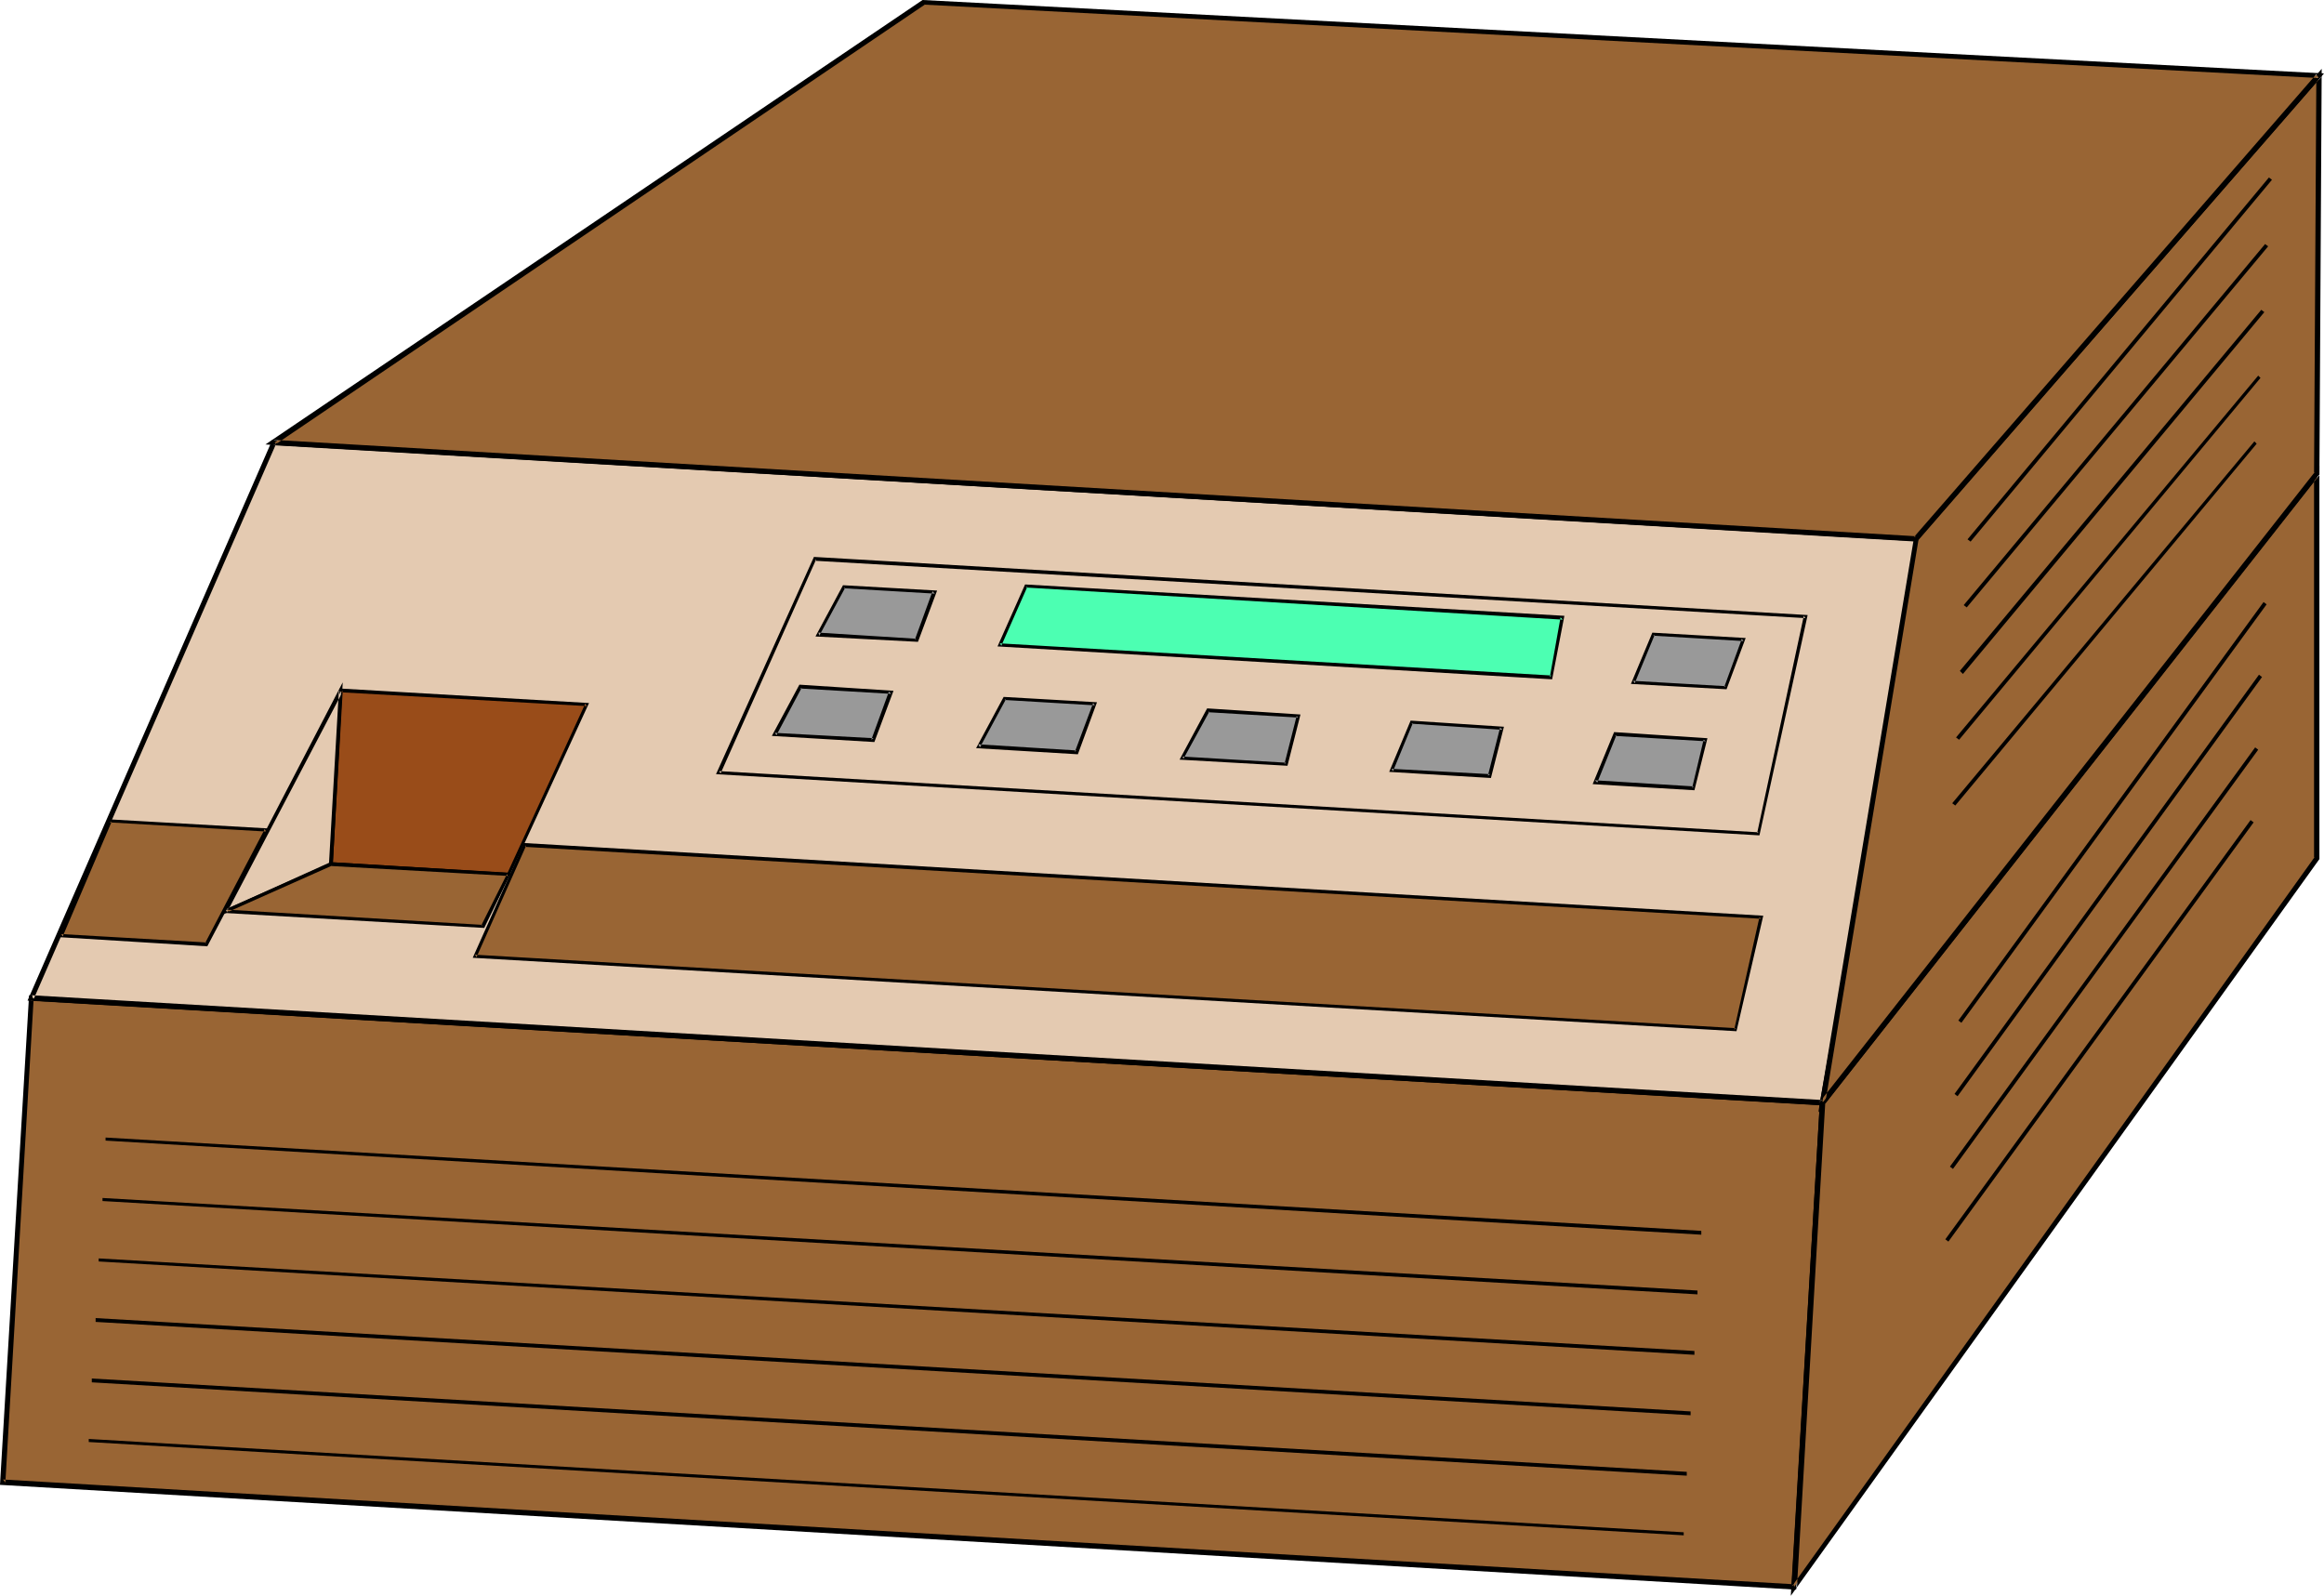 <?xml version="1.0" encoding="UTF-8" standalone="no"?>
<svg
   version="1.0"
   width="129.895mm"
   height="89.199mm"
   id="svg53"
   sodipodi:docname="Acculink 3160.wmf"
   xmlns:inkscape="http://www.inkscape.org/namespaces/inkscape"
   xmlns:sodipodi="http://sodipodi.sourceforge.net/DTD/sodipodi-0.dtd"
   xmlns="http://www.w3.org/2000/svg"
   xmlns:svg="http://www.w3.org/2000/svg">
  <sodipodi:namedview
     id="namedview53"
     pagecolor="#ffffff"
     bordercolor="#000000"
     borderopacity="0.25"
     inkscape:showpageshadow="2"
     inkscape:pageopacity="0.0"
     inkscape:pagecheckerboard="0"
     inkscape:deskcolor="#d1d1d1"
     inkscape:document-units="mm" />
  <defs
     id="defs1">
    <pattern
       id="WMFhbasepattern"
       patternUnits="userSpaceOnUse"
       width="6"
       height="6"
       x="0"
       y="0" />
  </defs>
  <path
     style="fill:#996534;fill-opacity:1;fill-rule:evenodd;stroke:none"
     d="M 378.952,335.354 384.931,233.05 6.626,210.909 0.485,313.212 Z"
     id="path1" />
  <path
     style="fill:#000000;fill-opacity:1;fill-rule:evenodd;stroke:none"
     d="M 379.436,335.838 385.577,232.566 6.141,210.263 0,313.697 l 379.436,22.141 -0.323,-1.131 -378.467,-22.141 0.485,0.646 5.979,-102.303 -0.646,0.485 378.467,22.141 -0.485,-0.646 -5.979,102.303 0.646,-0.485 z"
     id="path2" />
  <path
     style="fill:#e4cab1;fill-opacity:1;fill-rule:evenodd;stroke:none"
     d="M 406.424,113.939 384.931,233.05 6.626,210.909 57.853,93.576 Z"
     id="path3" />
  <path
     style="fill:#000000;fill-opacity:1;fill-rule:evenodd;stroke:none"
     d="m 406.262,114.424 -0.485,-0.646 -21.331,119.111 0.646,-0.485 L 6.626,210.263 7.11,211.071 58.338,93.737 l -0.646,0.323 348.571,20.364 0.646,-0.97 L 57.53,92.929 5.818,211.394 385.416,233.535 406.908,113.455 Z"
     id="path4" />
  <path
     style="fill:#996534;fill-opacity:1;fill-rule:evenodd;stroke:none"
     d="m 378.952,335.354 5.979,-102.303 104.555,-133.01 v 81.293 z"
     id="path5" />
  <path
     style="fill:#000000;fill-opacity:1;fill-rule:evenodd;stroke:none"
     d="m 378.628,335.03 0.97,0.323 5.979,-102.303 -0.162,0.323 104.555,-133.01 -1.131,-0.323 v 81.293 l 0.162,-0.323 -110.373,154.02 -0.323,2.101 111.665,-155.636 V 98.424 l -105.525,134.465 -6.141,104.242 z"
     id="path6" />
  <path
     style="fill:#996534;fill-opacity:1;fill-rule:evenodd;stroke:none"
     d="M 489.809,16 404.808,113.778 384.931,233.05 489.486,100.04 Z"
     id="path7" />
  <path
     style="fill:#000000;fill-opacity:1;fill-rule:evenodd;stroke:none"
     d="M 490.455,14.545 404.323,113.616 384.123,234.99 489.971,100.202 490.455,14.545 489.324,16 l -0.485,84.04 0.162,-0.323 -104.393,132.848 0.97,0.485 19.715,-119.111 -0.162,0.162 L 490.294,16.323 489.324,16 Z"
     id="path8" />
  <path
     style="fill:#996534;fill-opacity:1;fill-rule:evenodd;stroke:none"
     d="M 489.809,16 195.051,0.485 57.853,93.576 404.808,113.778 Z"
     id="path9" />
  <path
     style="fill:#000000;fill-opacity:1;fill-rule:evenodd;stroke:none"
     d="M 490.94,15.515 194.889,0 56.075,93.899 l 348.894,20.525 85.971,-98.909 -1.616,0.162 -85.002,97.778 0.485,-0.162 L 57.853,92.929 58.176,93.899 195.374,0.97 h -0.323 l 294.758,15.515 -0.485,-0.808 z"
     id="path10" />
  <path
     style="fill:#000000;fill-opacity:1;fill-rule:evenodd;stroke:none"
     d="M 22.301,240.97 359.398,260.848 V 260.04 L 22.301,240.323 Z"
     id="path11" />
  <path
     style="fill:#000000;fill-opacity:1;fill-rule:evenodd;stroke:none"
     d="m 21.654,253.737 336.936,19.717 v -0.808 L 21.654,253.091 Z"
     id="path12" />
  <path
     style="fill:#000000;fill-opacity:1;fill-rule:evenodd;stroke:none"
     d="M 20.846,266.505 357.944,286.222 v -0.808 L 20.846,265.859 Z"
     id="path13" />
  <path
     style="fill:#000000;fill-opacity:1;fill-rule:evenodd;stroke:none"
     d="M 20.2,279.273 357.136,298.99 v -0.808 L 20.2,278.465 Z"
     id="path14" />
  <path
     style="fill:#000000;fill-opacity:1;fill-rule:evenodd;stroke:none"
     d="M 19.392,292.04 356.328,311.758 v -0.808 L 19.392,291.232 Z"
     id="path15" />
  <path
     style="fill:#000000;fill-opacity:1;fill-rule:evenodd;stroke:none"
     d="M 18.746,304.646 355.681,324.364 v -0.646 L 18.746,304 Z"
     id="path16" />
  <path
     style="fill:#994c19;fill-opacity:1;fill-rule:evenodd;stroke:none"
     d="m 123.947,148.848 -51.874,-2.909 -2.262,36.687 37.491,2.101 z"
     id="path17" />
  <path
     style="fill:#000000;fill-opacity:1;fill-rule:evenodd;stroke:none"
     d="m 124.432,148.525 -52.682,-3.071 -2.262,37.495 38.138,2.101 16.806,-36.525 -0.808,0.162 -16.483,35.879 0.162,-0.162 -37.491,-2.263 0.485,0.485 2.101,-36.687 -0.323,0.323 51.874,2.909 -0.323,-0.485 z"
     id="path18" />
  <path
     style="fill:#e4cab1;fill-opacity:1;fill-rule:evenodd;stroke:none"
     d="m 72.074,145.939 -2.262,36.687 -22.139,9.859 z"
     id="path19" />
  <path
     style="fill:#000000;fill-opacity:1;fill-rule:evenodd;stroke:none"
     d="m 72.397,146.101 -0.808,-0.162 -2.101,36.687 0.323,-0.323 -22.301,9.859 0.485,0.485 24.402,-46.545 v -1.939 l -25.533,49.131 23.432,-10.505 2.101,-38.626 z"
     id="path20" />
  <path
     style="fill:#996534;fill-opacity:1;fill-rule:evenodd;stroke:none"
     d="m 69.811,182.626 37.491,2.101 -5.333,10.99 -54.298,-3.232 z"
     id="path21" />
  <path
     style="fill:#000000;fill-opacity:1;fill-rule:evenodd;stroke:none"
     d="m 69.973,182.949 h -0.162 l 37.491,2.101 -0.162,-0.485 -5.494,10.99 0.323,-0.162 -54.298,-3.232 0.162,0.646 22.139,-9.859 -0.162,-0.808 -23.594,10.667 56.075,3.232 5.656,-11.636 -38.138,-2.263 z"
     id="path22" />
  <path
     style="fill:#996534;fill-opacity:1;fill-rule:evenodd;stroke:none"
     d="m 372.003,193.778 -5.333,23.758 -266.317,-15.515 10.504,-23.434 z"
     id="path23" />
  <path
     style="fill:#000000;fill-opacity:1;fill-rule:evenodd;stroke:none"
     d="m 372.003,194.101 -0.323,-0.323 -5.333,23.758 0.323,-0.323 -266.317,-15.515 0.323,0.485 10.504,-23.596 -0.323,0.323 261.145,15.192 0.485,-0.646 -261.792,-15.354 -10.827,24.242 266.963,15.515 5.656,-24.404 z"
     id="path24" />
  <path
     style="fill:#996534;fill-opacity:1;fill-rule:evenodd;stroke:none"
     d="M 56.237,175.354 43.632,199.434 12.928,197.657 23.109,173.414 Z"
     id="path25" />
  <path
     style="fill:#000000;fill-opacity:1;fill-rule:evenodd;stroke:none"
     d="m 56.237,175.677 -0.323,-0.485 -12.605,24.081 0.323,-0.162 -30.704,-1.778 0.323,0.485 10.342,-24.242 -0.485,0.162 33.128,1.939 0.646,-0.646 -33.936,-1.939 -10.504,24.889 31.35,1.939 13.09,-24.889 z"
     id="path26" />
  <path
     style="fill:#e4cab1;fill-opacity:1;fill-rule:evenodd;stroke:none"
     d="m 371.518,176.162 -219.614,-12.768 20.2,-45.414 209.272,12.283 z"
     id="path27" />
  <path
     style="fill:#000000;fill-opacity:1;fill-rule:evenodd;stroke:none"
     d="m 371.195,176 0.323,-0.162 -219.614,-12.929 0.323,0.485 20.2,-45.253 -0.323,0.323 209.272,12.121 -0.323,-0.485 -9.858,45.899 0.485,0.485 10.181,-46.545 -209.918,-12.283 -20.685,45.899 220.422,12.929 z"
     id="path28" />
  <path
     style="fill:#999999;fill-opacity:1;fill-rule:evenodd;stroke:none"
     d="m 178.245,123.96 -5.333,10.182 20.685,1.131 3.878,-10.182 z"
     id="path29" />
  <path
     style="fill:#000000;fill-opacity:1;fill-rule:evenodd;stroke:none"
     d="m 178.083,123.636 -5.818,10.828 21.654,1.131 4.04,-10.828 -19.877,-1.131 0.162,0.646 19.23,1.131 -0.485,-0.485 -3.717,10.182 0.323,-0.162 -20.685,-1.293 0.162,0.646 5.494,-10.182 -0.323,0.162 z"
     id="path30" />
  <path
     style="fill:#999999;fill-opacity:1;fill-rule:evenodd;stroke:none"
     d="m 349.217,133.98 -4.202,10.182 19.554,1.131 3.717,-10.182 z"
     id="path31" />
  <path
     style="fill:#000000;fill-opacity:1;fill-rule:evenodd;stroke:none"
     d="m 349.056,133.657 -4.525,10.828 20.2,1.131 4.04,-10.828 -19.715,-1.131 0.162,0.646 19.069,1.131 -0.323,-0.485 -3.717,10.182 0.323,-0.162 -19.554,-1.131 0.323,0.485 4.202,-10.182 -0.323,0.162 z"
     id="path32" />
  <path
     style="fill:#999999;fill-opacity:1;fill-rule:evenodd;stroke:none"
     d="m 169.033,145.131 -5.333,10.02 20.846,1.293 3.717,-10.343 z"
     id="path33" />
  <path
     style="fill:#000000;fill-opacity:1;fill-rule:evenodd;stroke:none"
     d="m 168.872,144.646 -5.818,10.828 21.654,1.293 4.04,-10.828 -19.877,-1.293 0.162,0.808 19.23,1.131 -0.485,-0.485 -3.717,10.182 0.485,-0.323 -20.846,-1.131 0.323,0.485 5.333,-10.02 -0.323,0.162 z"
     id="path34" />
  <path
     style="fill:#999999;fill-opacity:1;fill-rule:evenodd;stroke:none"
     d="m 212.181,147.556 -5.494,10.182 20.685,1.131 3.878,-10.182 z"
     id="path35" />
  <path
     style="fill:#000000;fill-opacity:1;fill-rule:evenodd;stroke:none"
     d="m 212.019,147.232 -5.818,10.828 21.493,1.293 4.04,-10.99 -19.715,-1.131 0.162,0.646 19.069,1.131 -0.323,-0.485 -3.878,10.343 0.323,-0.323 -20.685,-1.293 0.323,0.646 5.494,-10.182 -0.323,0.162 z"
     id="path36" />
  <path
     style="fill:#999999;fill-opacity:1;fill-rule:evenodd;stroke:none"
     d="m 255.166,150.141 -5.333,10.02 21.816,1.293 2.586,-10.182 z"
     id="path37" />
  <path
     style="fill:#000000;fill-opacity:1;fill-rule:evenodd;stroke:none"
     d="m 255.005,149.657 -5.818,10.828 22.786,1.293 2.747,-10.828 -19.715,-1.293 0.162,0.808 19.069,1.131 -0.323,-0.323 -2.586,10.182 0.323,-0.323 -21.816,-1.293 0.162,0.485 5.494,-10.02 -0.323,0.162 z"
     id="path38" />
  <path
     style="fill:#999999;fill-opacity:1;fill-rule:evenodd;stroke:none"
     d="m 298.152,152.566 -4.202,10.182 20.846,1.293 2.586,-10.343 z"
     id="path39" />
  <path
     style="fill:#000000;fill-opacity:1;fill-rule:evenodd;stroke:none"
     d="m 297.99,152.242 -4.525,10.828 21.493,1.293 2.747,-10.828 -19.715,-1.293 0.162,0.646 19.23,1.293 -0.485,-0.485 -2.586,10.182 0.485,-0.323 -20.846,-1.131 0.323,0.485 4.202,-10.182 -0.323,0.162 z"
     id="path40" />
  <path
     style="fill:#999999;fill-opacity:1;fill-rule:evenodd;stroke:none"
     d="m 341.137,155.152 -4.202,10.182 20.846,1.131 2.586,-10.182 z"
     id="path41" />
  <path
     style="fill:#000000;fill-opacity:1;fill-rule:evenodd;stroke:none"
     d="m 340.976,154.667 -4.525,10.99 21.493,1.293 2.747,-10.99 -19.715,-1.293 0.162,0.808 19.23,1.131 -0.485,-0.323 -2.424,10.182 0.323,-0.323 -20.846,-1.293 0.485,0.485 4.04,-10.02 -0.323,0.162 z"
     id="path42" />
  <path
     style="fill:#4cffb2;fill-opacity:1;fill-rule:evenodd;stroke:none"
     d="m 327.724,143.03 -116.513,-6.788 5.494,-12.444 113.443,6.626 z"
     id="path43" />
  <path
     style="fill:#000000;fill-opacity:1;fill-rule:evenodd;stroke:none"
     d="m 327.401,143.03 0.323,-0.323 -116.513,-6.788 0.323,0.485 5.494,-12.444 -0.323,0.162 113.443,6.788 -0.485,-0.485 -2.262,12.606 0.485,0.485 2.586,-13.414 -113.928,-6.626 -5.818,13.091 117.16,6.949 z"
     id="path44" />
  <path
     style="fill:#000000;fill-opacity:1;fill-rule:evenodd;stroke:none"
     d="m 479.305,37.495 -63.67,76.444 0.646,0.485 63.67,-76.444 z"
     id="path45" />
  <path
     style="fill:#000000;fill-opacity:1;fill-rule:evenodd;stroke:none"
     d="m 478.497,51.556 -63.67,76.283 0.646,0.485 63.67,-76.283 z"
     id="path46" />
  <path
     style="fill:#000000;fill-opacity:1;fill-rule:evenodd;stroke:none"
     d="m 477.689,65.455 -63.67,76.283 0.646,0.646 63.67,-76.444 z"
     id="path47" />
  <path
     style="fill:#000000;fill-opacity:1;fill-rule:evenodd;stroke:none"
     d="m 477.043,79.354 -63.832,76.444 0.646,0.485 63.67,-76.444 z"
     id="path48" />
  <path
     style="fill:#000000;fill-opacity:1;fill-rule:evenodd;stroke:none"
     d="m 476.235,93.253 -63.832,76.444 0.646,0.485 63.67,-76.444 z"
     id="path49" />
  <path
     style="fill:#000000;fill-opacity:1;fill-rule:evenodd;stroke:none"
     d="m 478.174,127.192 -64.478,88.404 0.646,0.485 64.478,-88.404 z"
     id="path50" />
  <path
     style="fill:#000000;fill-opacity:1;fill-rule:evenodd;stroke:none"
     d="m 477.204,142.545 -64.317,88.566 0.646,0.485 64.317,-88.566 z"
     id="path51" />
  <path
     style="fill:#000000;fill-opacity:1;fill-rule:evenodd;stroke:none"
     d="m 476.396,157.899 -64.478,88.566 0.646,0.485 64.478,-88.566 z"
     id="path52" />
  <path
     style="fill:#000000;fill-opacity:1;fill-rule:evenodd;stroke:none"
     d="m 475.427,173.253 -64.478,88.566 0.646,0.485 64.478,-88.566 z"
     id="path53" />
</svg>
